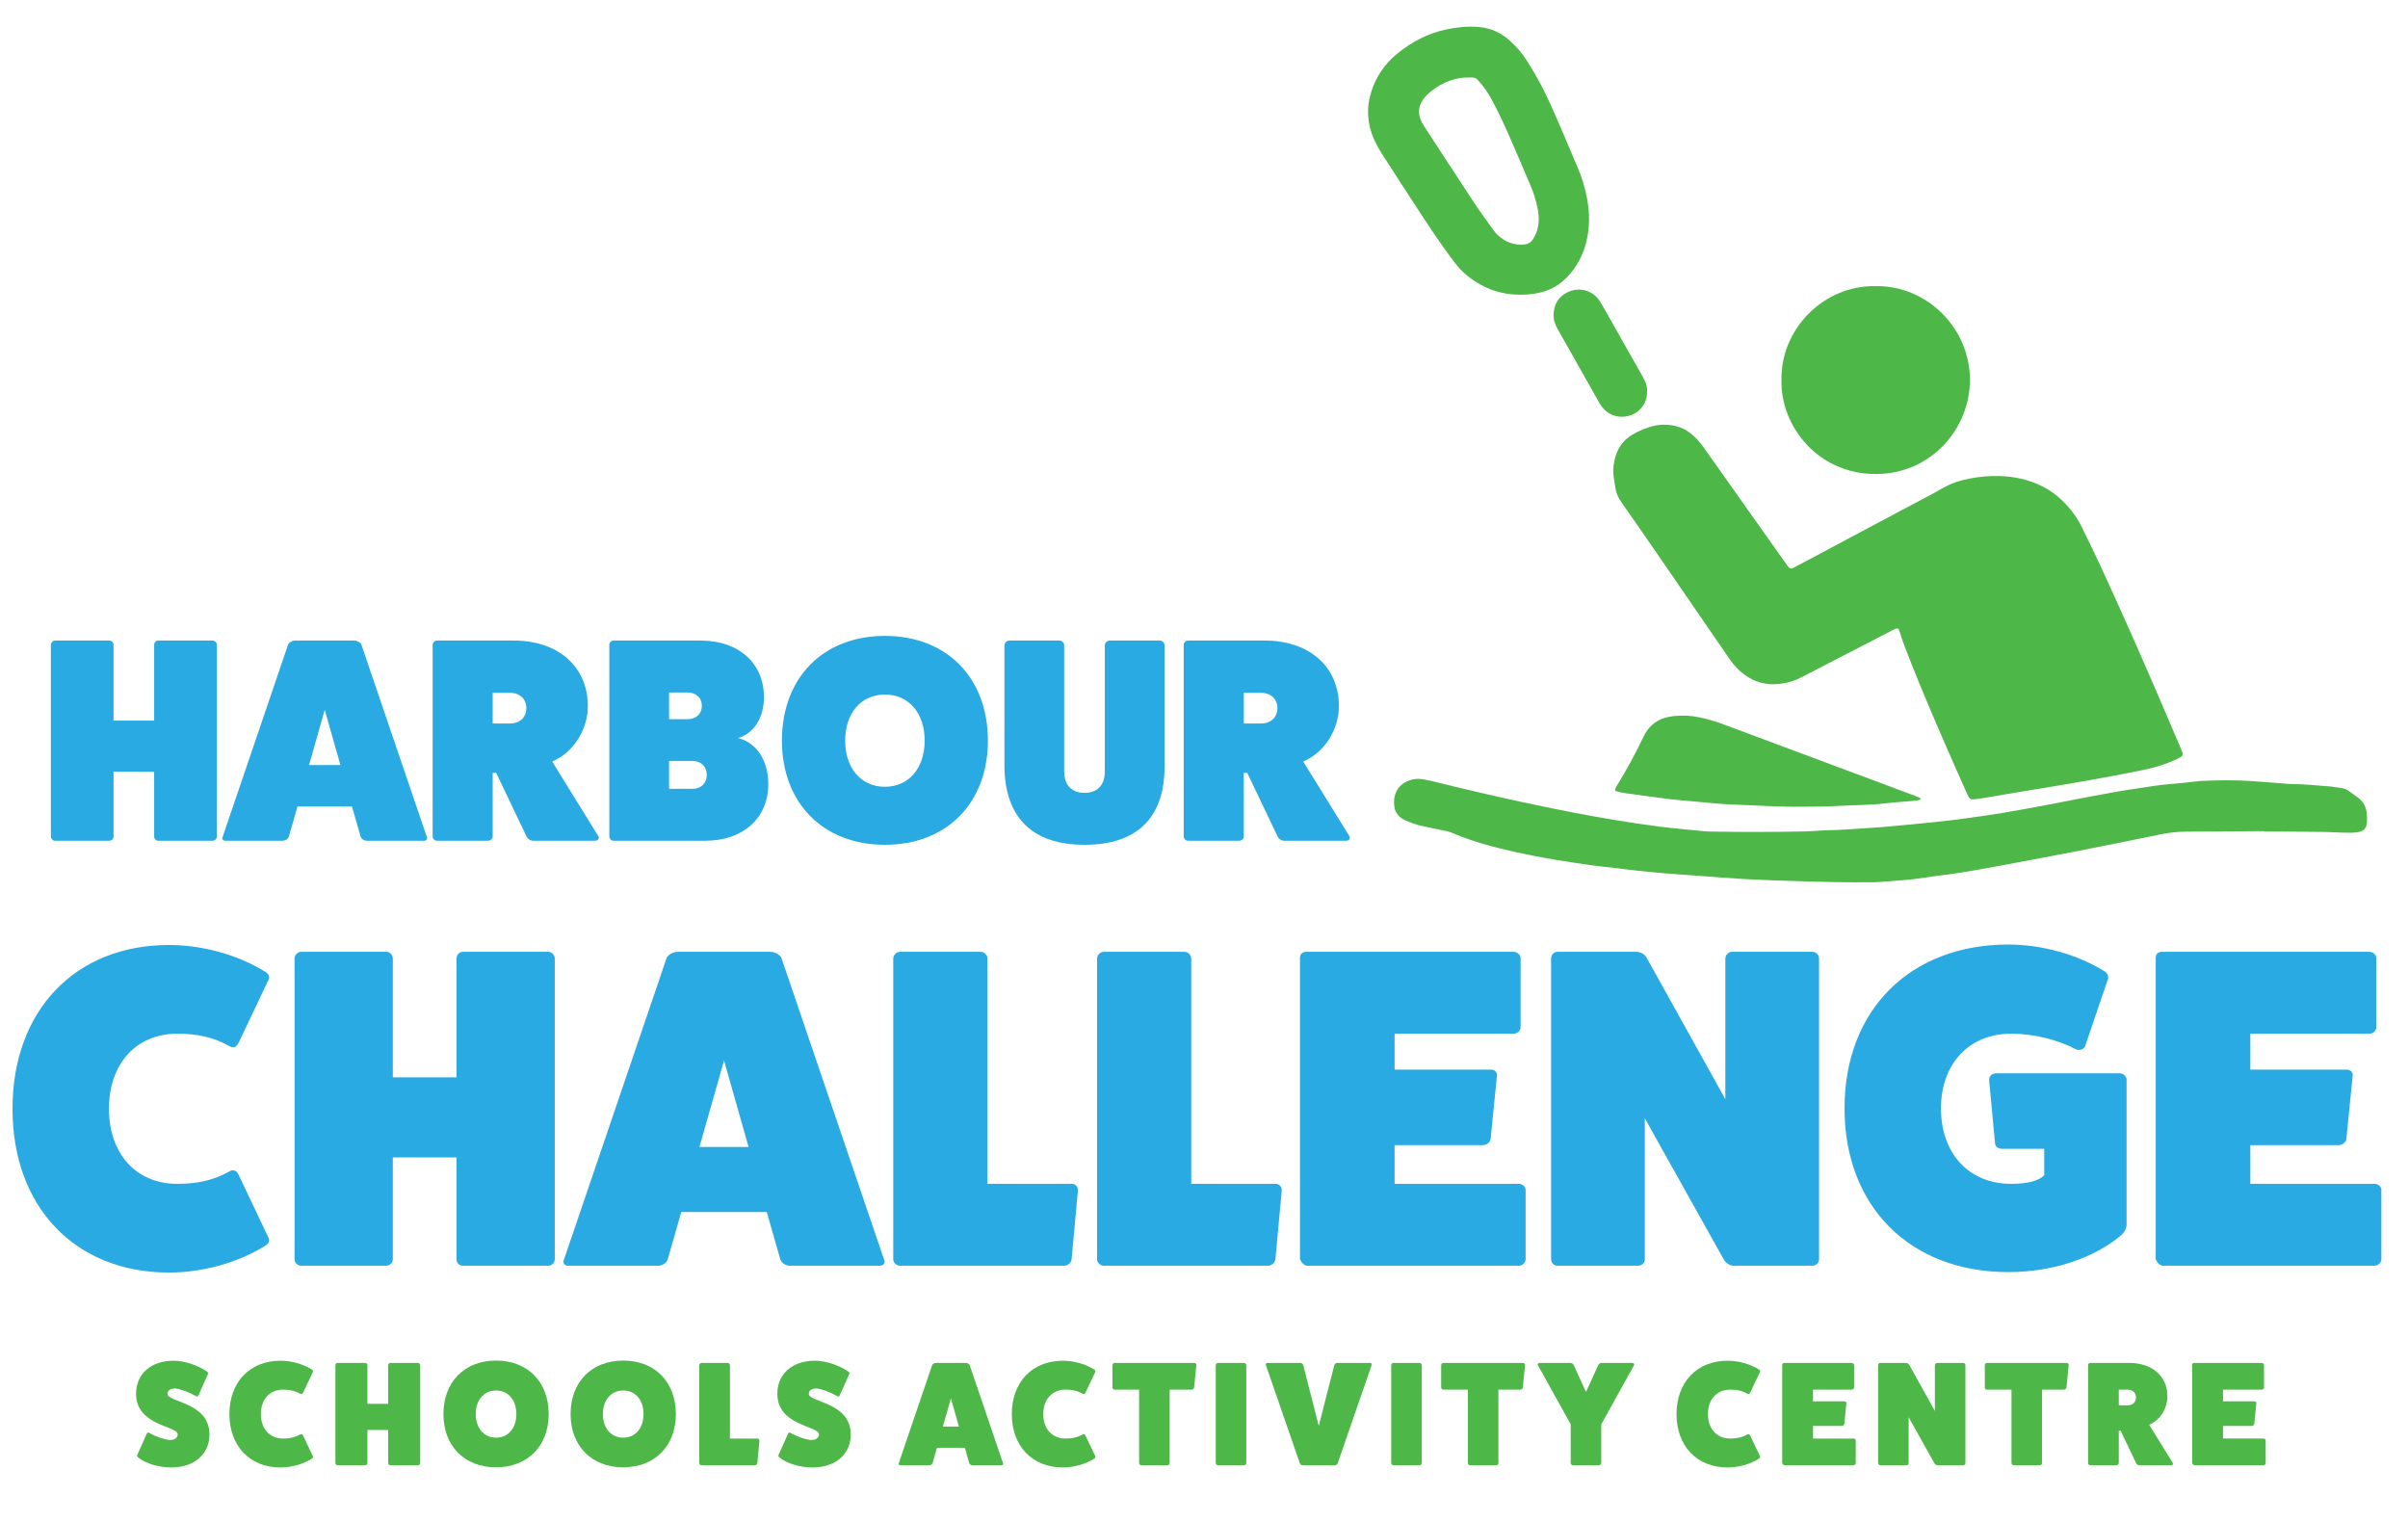 <?xml version="1.0" encoding="utf-8"?>
<!-- Generator: Adobe Illustrator 16.0.0, SVG Export Plug-In . SVG Version: 6.00 Build 0)  -->
<!DOCTYPE svg PUBLIC "-//W3C//DTD SVG 1.1//EN" "http://www.w3.org/Graphics/SVG/1.1/DTD/svg11.dtd">
<svg version="1.1" id="Layer_1" xmlns="http://www.w3.org/2000/svg" xmlns:xlink="http://www.w3.org/1999/xlink" x="0px" y="0px"
	 width="762.459px" height="481.877px" viewBox="0 0 762.459 481.877" enable-background="new 0 0 762.459 481.877"
	 xml:space="preserve">
<g>
	<g>
		<path fill="#4DB748" d="M46.413,454.044c0.141-0.47,0.47-0.61,0.845-0.376c2.159,1.221,4.74,2.112,6.524,2.253
			c1.502,0,2.488-0.704,2.488-1.783c0-2.77-13.189-2.628-13.189-12.86c0-6.289,4.74-10.467,11.875-10.467
			c3.333,0,7.557,1.361,10.514,3.379c0.375,0.235,0.516,0.61,0.375,0.846l-2.957,6.617c-0.141,0.47-0.469,0.61-0.845,0.376
			c-2.3-1.314-4.975-2.3-6.618-2.44c-1.455,0-2.394,0.656-2.394,1.689c0,2.77,13.283,2.581,13.283,12.907
			c0,6.242-4.834,10.42-12.063,10.42c-3.942,0-8.073-1.221-10.419-3.098c-0.376-0.282-0.517-0.61-0.376-0.845L46.413,454.044z"/>
		<path fill="#4DB748" d="M99.07,461.038c0.141,0.329-0.047,0.657-0.422,0.845c-2.722,1.69-6.383,2.723-9.857,2.723
			c-9.668,0-16.146-6.759-16.146-16.897c0-10.138,6.477-16.896,16.146-16.896c3.474,0,7.135,1.032,9.857,2.723
			c0.375,0.188,0.563,0.516,0.422,0.845l-3.098,6.523c-0.188,0.423-0.517,0.563-0.892,0.376c-1.736-0.985-3.426-1.314-5.444-1.314
			c-4.224,0-7.041,3.098-7.041,7.744c0,4.647,2.816,7.745,7.041,7.745c2.018,0,3.708-0.329,5.444-1.314
			c0.375-0.188,0.704-0.047,0.892,0.376L99.07,461.038z"/>
		<path fill="#4DB748" d="M132.342,431.515c0.422,0,0.704,0.328,0.704,0.704v31.024c0,0.329-0.282,0.657-0.704,0.657h-8.777
			c-0.375,0-0.657-0.328-0.657-0.657V452.73h-6.571v10.514c0,0.329-0.281,0.657-0.704,0.657h-8.777
			c-0.329,0-0.657-0.328-0.657-0.657v-31.024c0-0.376,0.328-0.704,0.657-0.704h8.777c0.422,0,0.704,0.328,0.704,0.704v12.25h6.571
			v-12.25c0-0.376,0.282-0.704,0.657-0.704H132.342z"/>
		<path fill="#4DB748" d="M157.071,464.558c-9.998,0-16.663-6.759-16.663-16.851c0-10.185,6.665-16.943,16.663-16.943
			c9.997,0,16.662,6.759,16.662,16.943C173.733,457.799,167.068,464.558,157.071,464.558z M157.071,440.245
			c-3.849,0-6.43,3.004-6.43,7.463s2.581,7.463,6.43,7.463c3.849,0,6.43-3.004,6.43-7.463S160.92,440.245,157.071,440.245z"/>
		<path fill="#4DB748" d="M197.335,464.558c-9.998,0-16.663-6.759-16.663-16.851c0-10.185,6.665-16.943,16.663-16.943
			c9.997,0,16.662,6.759,16.662,16.943C213.998,457.799,207.333,464.558,197.335,464.558z M197.335,440.245
			c-3.849,0-6.431,3.004-6.431,7.463s2.582,7.463,6.431,7.463c3.849,0,6.43-3.004,6.43-7.463S201.184,440.245,197.335,440.245z"/>
		<path fill="#4DB748" d="M239.852,455.453c0.328,0,0.61,0.281,0.61,0.657l-0.657,7.134c-0.047,0.329-0.376,0.657-0.751,0.657
			H222.11c-0.375,0-0.704-0.328-0.704-0.657v-31.024c0-0.376,0.329-0.704,0.704-0.704h8.308c0.376,0,0.704,0.328,0.704,0.704v23.233
			H239.852z"/>
		<path fill="#4DB748" d="M249.469,454.044c0.141-0.47,0.47-0.61,0.845-0.376c2.159,1.221,4.74,2.112,6.524,2.253
			c1.502,0,2.488-0.704,2.488-1.783c0-2.77-13.189-2.628-13.189-12.86c0-6.289,4.74-10.467,11.875-10.467
			c3.333,0,7.557,1.361,10.514,3.379c0.375,0.235,0.516,0.61,0.375,0.846l-2.957,6.617c-0.141,0.47-0.469,0.61-0.845,0.376
			c-2.3-1.314-4.975-2.3-6.618-2.44c-1.455,0-2.394,0.656-2.394,1.689c0,2.77,13.283,2.581,13.283,12.907
			c0,6.242-4.834,10.42-12.063,10.42c-3.942,0-8.073-1.221-10.419-3.098c-0.376-0.282-0.517-0.61-0.376-0.845L249.469,454.044z"/>
		<path fill="#4DB748" d="M317.613,463.291c0.141,0.282-0.047,0.61-0.422,0.61h-9.293c-0.422,0-0.798-0.234-0.986-0.61l-1.408-4.928
			h-8.824l-1.408,4.928c-0.188,0.376-0.563,0.61-0.986,0.61h-9.293c-0.375,0-0.563-0.328-0.422-0.61l10.607-31.165
			c0.141-0.282,0.657-0.61,1.126-0.61h9.575c0.469,0,0.985,0.328,1.126,0.61L317.613,463.291z M301.092,442.733l-2.535,8.918h5.069
			L301.092,442.733z"/>
		<path fill="#4DB748" d="M346.802,461.038c0.141,0.329-0.047,0.657-0.422,0.845c-2.722,1.69-6.383,2.723-9.857,2.723
			c-9.668,0-16.146-6.759-16.146-16.897c0-10.138,6.477-16.896,16.146-16.896c3.474,0,7.135,1.032,9.857,2.723
			c0.375,0.188,0.563,0.516,0.422,0.845l-3.098,6.523c-0.188,0.423-0.517,0.563-0.892,0.376c-1.736-0.985-3.426-1.314-5.444-1.314
			c-4.224,0-7.041,3.098-7.041,7.744c0,4.647,2.816,7.745,7.041,7.745c2.018,0,3.708-0.329,5.444-1.314
			c0.375-0.188,0.704-0.047,0.892,0.376L346.802,461.038z"/>
		<path fill="#4DB748" d="M378.149,431.515c0.422,0,0.704,0.328,0.657,0.657l-0.704,7.134c-0.047,0.376-0.422,0.657-0.751,0.657
			h-6.994v23.28c0,0.329-0.281,0.657-0.657,0.657h-8.308c-0.375,0-0.704-0.328-0.704-0.657v-23.28h-7.791
			c-0.329,0-0.657-0.281-0.657-0.657v-7.087c0-0.376,0.329-0.704,0.657-0.704H378.149z"/>
		<path fill="#4DB748" d="M393.915,431.515c0.423,0,0.704,0.328,0.704,0.704v31.024c0,0.329-0.281,0.657-0.704,0.657h-8.308
			c-0.329,0-0.657-0.328-0.657-0.657v-31.024c0-0.376,0.328-0.704,0.657-0.704H393.915z"/>
		<path fill="#4DB748" d="M433.854,431.515c0.376,0,0.61,0.328,0.47,0.657l-10.749,31.071c-0.094,0.329-0.469,0.657-0.845,0.657
			h-10.325c-0.376,0-0.752-0.328-0.846-0.657l-10.748-31.071c-0.141-0.329,0.094-0.657,0.47-0.657h10.467
			c0.422,0,0.798,0.328,0.892,0.657l4.928,19.29l4.929-19.29c0.094-0.329,0.47-0.657,0.892-0.657H433.854z"/>
		<path fill="#4DB748" d="M449.477,431.515c0.423,0,0.704,0.328,0.704,0.704v31.024c0,0.329-0.281,0.657-0.704,0.657h-8.308
			c-0.328,0-0.657-0.328-0.657-0.657v-31.024c0-0.376,0.329-0.704,0.657-0.704H449.477z"/>
		<path fill="#4DB748" d="M482.235,431.515c0.423,0,0.704,0.328,0.657,0.657l-0.704,7.134c-0.047,0.376-0.422,0.657-0.751,0.657
			h-6.993v23.28c0,0.329-0.281,0.657-0.657,0.657h-8.308c-0.375,0-0.704-0.328-0.704-0.657v-23.28h-7.791
			c-0.329,0-0.657-0.281-0.657-0.657v-7.087c0-0.376,0.328-0.704,0.657-0.704H482.235z"/>
		<path fill="#4DB748" d="M516.869,431.515c0.423,0,0.751,0.328,0.517,0.751l-10.373,18.681v12.297c0,0.329-0.328,0.657-0.704,0.657
			h-8.261c-0.375,0-0.704-0.328-0.704-0.657v-12.297l-10.372-18.681c-0.235-0.423,0.094-0.751,0.516-0.751h9.763
			c0.47,0,0.892,0.328,1.08,0.751l3.849,8.448l3.849-8.448c0.188-0.423,0.61-0.751,1.079-0.751H516.869z"/>
		<path fill="#4DB748" d="M557.274,461.038c0.142,0.329-0.047,0.657-0.422,0.845c-2.723,1.69-6.384,2.723-9.856,2.723
			c-9.669,0-16.146-6.759-16.146-16.897c0-10.138,6.478-16.896,16.146-16.896c3.473,0,7.134,1.032,9.856,2.723
			c0.375,0.188,0.563,0.516,0.422,0.845l-3.098,6.523c-0.188,0.423-0.516,0.563-0.892,0.376c-1.736-0.985-3.426-1.314-5.444-1.314
			c-4.225,0-7.041,3.098-7.041,7.744c0,4.647,2.816,7.745,7.041,7.745c2.019,0,3.708-0.329,5.444-1.314
			c0.376-0.188,0.704-0.047,0.892,0.376L557.274,461.038z"/>
		<path fill="#4DB748" d="M586.885,455.453c0.376,0,0.704,0.281,0.704,0.61v7.181c0,0.329-0.328,0.657-0.704,0.657H565.06
			c-0.328,0-0.657-0.375-0.751-0.704v-31.024c0-0.423,0.234-0.657,0.657-0.657h21.355c0.423,0,0.751,0.328,0.751,0.657v7.087
			c0,0.423-0.328,0.704-0.751,0.704h-12.25v3.708h9.95c0.423,0,0.657,0.329,0.61,0.61l-0.657,6.571
			c-0.047,0.281-0.375,0.609-0.798,0.609h-9.105v3.99H586.885z"/>
		<path fill="#4DB748" d="M621.613,431.515c0.423,0,0.704,0.328,0.704,0.704v31.024c0,0.329-0.281,0.657-0.704,0.657h-8.12
			c-0.328,0-0.751-0.234-0.985-0.61l-8.167-14.597v14.55c0,0.329-0.281,0.657-0.704,0.657h-8.308c-0.375,0-0.657-0.328-0.657-0.657
			v-31.024c0-0.376,0.282-0.704,0.657-0.704h8.12c0.423,0,0.892,0.234,1.079,0.61l8.12,14.597v-14.503
			c0-0.376,0.329-0.704,0.657-0.704H621.613z"/>
		<path fill="#4DB748" d="M654.368,431.515c0.423,0,0.704,0.328,0.657,0.657l-0.704,7.134c-0.047,0.376-0.422,0.657-0.751,0.657
			h-6.993v23.28c0,0.329-0.281,0.657-0.657,0.657h-8.308c-0.375,0-0.704-0.328-0.704-0.657v-23.28h-7.791
			c-0.329,0-0.657-0.281-0.657-0.657v-7.087c0-0.376,0.328-0.704,0.657-0.704H654.368z"/>
		<path fill="#4DB748" d="M687.969,463.15c0.234,0.423-0.094,0.751-0.517,0.751h-10.044c-0.47,0-0.892-0.328-1.08-0.751
			l-4.881-10.232h-0.563v10.326c0,0.329-0.328,0.657-0.751,0.657h-8.261c-0.375,0-0.704-0.328-0.704-0.657v-31.024
			c0-0.376,0.329-0.704,0.704-0.704h12.392c7.228,0,12.016,4.224,12.016,10.607c0,3.708-2.253,7.463-5.773,8.965L687.969,463.15z
			 M673.654,444.939c1.596,0,2.675-0.986,2.675-2.488s-1.079-2.487-2.675-2.487h-2.77v4.976H673.654z"/>
		<path fill="#4DB748" d="M716.689,455.453c0.376,0,0.704,0.281,0.704,0.61v7.181c0,0.329-0.328,0.657-0.704,0.657h-21.825
			c-0.328,0-0.657-0.375-0.751-0.704v-31.024c0-0.423,0.234-0.657,0.657-0.657h21.355c0.423,0,0.751,0.328,0.751,0.657v7.087
			c0,0.423-0.328,0.704-0.751,0.704h-12.25v3.708h9.95c0.423,0,0.657,0.329,0.61,0.61l-0.657,6.571
			c-0.047,0.281-0.375,0.609-0.798,0.609h-9.105v3.99H716.689z"/>
	</g>
	<g>
		<path fill="#2AAAE2" d="M85.055,391.95c0.432,1.009-0.144,2.018-1.296,2.594c-8.354,5.186-19.59,8.354-30.249,8.354
			c-29.673,0-49.551-20.742-49.551-51.855s19.878-51.855,49.551-51.855c10.659,0,21.895,3.17,30.249,8.355
			c1.152,0.576,1.729,1.584,1.296,2.592l-9.507,20.022c-0.576,1.296-1.584,1.729-2.737,1.152c-5.33-3.024-10.515-4.033-16.709-4.033
			c-12.964,0-21.606,9.507-21.606,23.767c0,14.261,8.643,23.768,21.606,23.768c6.194,0,11.379-1.008,16.709-4.033
			c1.152-0.576,2.161-0.145,2.737,1.152L85.055,391.95z"/>
		<path fill="#2AAAE2" d="M173.5,301.347c1.296,0,2.161,1.009,2.161,2.161v95.212c0,1.009-0.864,2.017-2.161,2.017h-26.936
			c-1.152,0-2.017-1.008-2.017-2.017v-32.266h-20.166v32.266c0,1.009-0.864,2.017-2.161,2.017H95.285
			c-1.008,0-2.017-1.008-2.017-2.017v-95.212c0-1.152,1.008-2.161,2.017-2.161h26.936c1.296,0,2.161,1.009,2.161,2.161v37.595
			h20.166v-37.595c0-1.152,0.864-2.161,2.017-2.161H173.5z"/>
		<path fill="#2AAAE2" d="M279.953,398.864c0.432,0.865-0.144,1.873-1.296,1.873h-28.521c-1.296,0-2.449-0.721-3.025-1.873
			l-4.321-15.124h-27.08l-4.321,15.124c-0.576,1.152-1.729,1.873-3.025,1.873h-28.521c-1.152,0-1.729-1.008-1.296-1.873
			l32.554-95.645c0.432-0.863,2.017-1.872,3.457-1.872h29.385c1.44,0,3.025,1.009,3.457,1.872L279.953,398.864z M229.25,335.774
			l-7.778,27.367h15.557L229.25,335.774z"/>
		<path fill="#2AAAE2" d="M339.447,374.809c1.008,0,1.873,0.864,1.873,2.017l-2.017,21.895c-0.144,1.009-1.152,2.017-2.305,2.017
			h-52c-1.152,0-2.161-1.008-2.161-2.017v-95.212c0-1.152,1.008-2.161,2.161-2.161h25.496c1.152,0,2.161,1.009,2.161,2.161v71.301
			H339.447z"/>
		<path fill="#2AAAE2" d="M403.981,374.809c1.009,0,1.873,0.864,1.873,2.017l-2.017,21.895c-0.144,1.009-1.152,2.017-2.305,2.017
			h-52c-1.152,0-2.161-1.008-2.161-2.017v-95.212c0-1.152,1.008-2.161,2.161-2.161h25.496c1.152,0,2.161,1.009,2.161,2.161v71.301
			H403.981z"/>
		<path fill="#2AAAE2" d="M480.903,374.809c1.152,0,2.161,0.864,2.161,1.873v22.038c0,1.009-1.009,2.017-2.161,2.017h-66.979
			c-1.009,0-2.017-1.152-2.305-2.16v-95.213c0-1.297,0.72-2.017,2.017-2.017h65.539c1.297,0,2.305,1.009,2.305,2.017v21.75
			c0,1.297-1.008,2.161-2.305,2.161H441.58v11.38h30.537c1.296,0,2.017,1.008,1.872,1.872l-2.016,20.166
			c-0.145,0.864-1.152,1.872-2.449,1.872H441.58v12.244H480.903z"/>
		<path fill="#2AAAE2" d="M573.813,301.347c1.297,0,2.16,1.009,2.16,2.161v95.212c0,1.009-0.863,2.017-2.16,2.017h-24.92
			c-1.008,0-2.305-0.721-3.024-1.873l-25.063-44.797v44.653c0,1.009-0.864,2.017-2.16,2.017h-25.496
			c-1.152,0-2.017-1.008-2.017-2.017v-95.212c0-1.152,0.864-2.161,2.017-2.161h24.92c1.296,0,2.736,0.72,3.313,1.872l24.92,44.798
			v-44.509c0-1.152,1.008-2.161,2.016-2.161H573.813z"/>
		<path fill="#2AAAE2" d="M671.19,339.807c1.152,0,2.161,1.008,2.161,2.016v45.807c0,1.296-0.72,2.592-1.729,3.457
			c-8.643,7.346-21.895,11.667-35.723,11.667c-31.113,0-51.855-20.742-51.855-51.855s20.742-51.855,51.855-51.855
			c10.659,0,21.895,3.169,30.249,8.354c1.152,0.576,1.584,1.729,1.297,2.593l-7.203,21.175c-0.432,1.008-1.439,1.439-2.736,1.152
			c-5.906-3.17-13.54-5.042-20.742-5.042c-13.252,0-22.183,9.507-22.183,23.623c0,14.404,8.931,23.911,22.183,23.911
			c5.33,0,8.931-1.008,10.516-2.736v-8.355h-13.252c-1.297,0-2.161-0.576-2.305-1.584l-1.873-19.878
			c-0.145-1.44,0.721-2.448,2.305-2.448H671.19z M648.143,369.912v0.576V369.912z"/>
		<path fill="#2AAAE2" d="M751.86,374.809c1.152,0,2.16,0.864,2.16,1.873v22.038c0,1.009-1.008,2.017-2.16,2.017h-66.98
			c-1.008,0-2.017-1.152-2.305-2.16v-95.213c0-1.297,0.721-2.017,2.017-2.017h65.54c1.296,0,2.305,1.009,2.305,2.017v21.75
			c0,1.297-1.009,2.161-2.305,2.161h-37.596v11.38h30.537c1.297,0,2.017,1.008,1.873,1.872l-2.018,20.166
			c-0.144,0.864-1.152,1.872-2.448,1.872h-27.944v12.244H751.86z"/>
	</g>
	<g>
		<path fill="#2AAAE2" d="M67.273,202.802c0.827,0,1.378,0.643,1.378,1.378v60.718c0,0.644-0.551,1.286-1.378,1.286H50.096
			c-0.735,0-1.286-0.643-1.286-1.286v-20.576H35.95v20.576c0,0.644-0.551,1.286-1.377,1.286H17.395
			c-0.643,0-1.286-0.643-1.286-1.286V204.18c0-0.735,0.643-1.378,1.286-1.378h17.178c0.827,0,1.377,0.643,1.377,1.378v23.975h12.86
			V204.18c0-0.735,0.551-1.378,1.286-1.378H67.273z"/>
		<path fill="#2AAAE2" d="M135.155,264.99c0.275,0.552-0.092,1.194-0.827,1.194h-18.188c-0.827,0-1.562-0.459-1.929-1.194
			l-2.755-9.645h-17.27l-2.755,9.645c-0.368,0.735-1.103,1.194-1.929,1.194H71.314c-0.735,0-1.102-0.643-0.827-1.194l20.76-60.994
			c0.276-0.551,1.286-1.194,2.205-1.194h18.739c0.918,0,1.929,0.643,2.205,1.194L135.155,264.99z M102.821,224.756l-4.96,17.453
			h9.921L102.821,224.756z"/>
		<path fill="#2AAAE2" d="M189.442,264.714c0.459,0.827-0.184,1.47-1.011,1.47h-19.657c-0.919,0-1.746-0.643-2.113-1.47
			l-9.553-20.025h-1.103v20.208c0,0.644-0.643,1.286-1.47,1.286h-16.167c-0.735,0-1.378-0.643-1.378-1.286V204.18
			c0-0.735,0.643-1.378,1.378-1.378h24.25c14.146,0,23.516,8.267,23.516,20.76c0,7.257-4.409,14.605-11.298,17.545L189.442,264.714z
			 M161.425,229.074c3.123,0,5.236-1.929,5.236-4.869s-2.113-4.869-5.236-4.869h-5.42v9.737H161.425z"/>
		<path fill="#2AAAE2" d="M221.866,202.802c12.033,0,20.025,7.165,20.025,17.912c0,6.614-3.215,11.482-8.175,12.952
			c5.787,1.47,9.553,6.981,9.553,14.605c0,10.747-7.992,17.912-19.933,17.912h-29.119c-0.735,0-1.286-0.643-1.286-1.286V204.18
			c0-0.643,0.551-1.378,1.286-1.378H221.866z M217.641,227.696c2.756,0,4.593-1.654,4.593-4.226c0-2.572-1.837-4.226-4.593-4.226
			h-5.787v8.451H217.641z M219.294,249.742c2.664,0,4.501-1.746,4.501-4.409c0-2.664-1.837-4.409-4.501-4.409h-7.44v8.818H219.294z"
			/>
		<path fill="#2AAAE2" d="M280.195,267.47c-19.566,0-32.61-13.228-32.61-32.977c0-19.933,13.044-33.161,32.61-33.161
			c19.565,0,32.609,13.228,32.609,33.161C312.804,254.243,299.76,267.47,280.195,267.47z M280.195,219.888
			c-7.533,0-12.585,5.879-12.585,14.605s5.052,14.605,12.585,14.605c7.532,0,12.584-5.879,12.584-14.605
			S287.727,219.888,280.195,219.888z"/>
		<path fill="#2AAAE2" d="M367.182,202.802c0.918,0,1.562,0.735,1.562,1.562v38.305c0,16.259-8.727,24.802-25.353,24.802
			c-16.442,0-25.169-8.543-25.353-24.802v-38.305c0-0.827,0.735-1.562,1.562-1.562h15.799c0.919,0,1.562,0.735,1.562,1.562v39.958
			c0,4.226,2.388,6.706,6.43,6.706c4.042,0,6.43-2.48,6.43-6.614v-40.05c0-0.827,0.735-1.562,1.562-1.562H367.182z"/>
		<path fill="#2AAAE2" d="M427.255,264.714c0.459,0.827-0.184,1.47-1.011,1.47h-19.657c-0.919,0-1.745-0.643-2.113-1.47
			l-9.553-20.025h-1.103v20.208c0,0.644-0.643,1.286-1.47,1.286h-16.167c-0.735,0-1.378-0.643-1.378-1.286V204.18
			c0-0.735,0.643-1.378,1.378-1.378h24.251c14.146,0,23.516,8.267,23.516,20.76c0,7.257-4.409,14.605-11.299,17.545L427.255,264.714
			z M399.239,229.074c3.123,0,5.235-1.929,5.235-4.869s-2.112-4.869-5.235-4.869h-5.42v9.737H399.239z"/>
	</g>
	<path fill="#4DB748" d="M526.574,134.468c4.208-0.068,7.162,1.217,9.7,3.556c1.182,1.089,2.22,2.304,3.152,3.621
		c4.617,6.541,9.259,13.073,13.892,19.611c3.815,5.392,7.637,10.792,11.457,16.185c0.524,0.739,1.058,1.454,1.601,2.175
		c0.34,0.446,0.753,0.509,1.333,0.232c0.179-0.09,0.358-0.176,0.536-0.269c6.013-3.203,12.021-6.406,18.027-9.605
		c5.657-3.015,11.309-6.028,16.973-9.041c3.976-2.118,8.005-4.144,11.899-6.393c2.755-1.581,5.666-2.505,8.729-3.073
		c2.961-0.548,5.948-0.822,8.964-0.757c4.567,0.101,8.945,0.97,13.091,2.914c2.004,0.938,3.871,2.082,5.571,3.523
		c3.157,2.698,5.757,5.845,7.599,9.585c1.983,4.044,3.974,8.084,5.866,12.175c5.849,12.628,11.481,25.355,17.023,38.125
		c2.749,6.335,5.45,12.695,8.169,19.043c0.317,0.735,0.604,1.484,0.88,2.233c0.183,0.488-0.017,1.09-0.425,1.319
		c-0.434,0.248-0.875,0.492-1.325,0.699c-3.466,1.617-7.111,2.736-10.84,3.489c-6.275,1.269-12.574,2.445-18.883,3.558
		c-6.397,1.134-12.831,2.142-19.239,3.212c-4.445,0.742-8.878,1.504-13.324,2.254c-0.091,0.017-0.195,0.033-0.29,0.042
		c-3.083,0.317-2.884,0.659-4.233-2.383c-5.009-11.247-9.974-22.518-14.657-33.908c-1.634-3.982-3.216-7.983-4.77-11.996
		c-0.654-1.68-1.158-3.413-1.729-5.116c-0.142-0.423-0.563-0.647-0.934-0.492c-0.278,0.116-0.554,0.224-0.825,0.362
		c-4.804,2.481-9.606,4.96-14.411,7.444c-4.886,2.53-9.795,5.039-14.677,7.595c-2.616,1.372-5.432,2.094-8.349,2.228
		c-2.834,0.138-5.566-0.506-8.07-1.921c-2.497-1.406-4.479-3.356-6.143-5.659c-0.937-1.3-1.819-2.635-2.728-3.955
		c-6.916-10.067-13.832-20.14-20.77-30.202c-3.636-5.279-7.278-10.548-10.974-15.793c-0.946-1.333-1.649-2.728-1.904-4.344
		c-0.249-1.583-0.554-3.158-0.69-4.75c-0.159-1.914,0.183-3.8,0.737-5.629c0.87-2.898,2.603-5.155,5.211-6.717
		c2.343-1.395,4.838-2.417,7.513-2.95C525.279,134.5,526.292,134.493,526.574,134.468"/>
	<path fill="#4DB748" d="M716.917,263.151c-8.315,0.055-16.631,0.116-24.946,0.159c-2.717,0.012-5.396,0.345-8.051,0.892
		c-8.048,1.637-16.081,3.304-24.135,4.869c-8.939,1.75-17.893,3.425-26.851,5.092c-4.225,0.783-8.47,1.542-12.72,2.216
		c-3.461,0.546-6.952,0.875-10.416,1.435c-4.854,0.781-9.753,1.041-14.644,1.433c-0.899,0.066-1.8,0.083-2.708,0.083
		c-3.808,0-7.616,0.033-11.416-0.047c-6.307-0.136-12.624-0.328-18.931-0.536c-3.899-0.135-7.808-0.309-11.698-0.546
		c-4.3-0.268-8.595-0.629-12.892-0.946c-3.392-0.249-6.791-0.467-10.182-0.751c-2.896-0.24-5.783-0.52-8.674-0.823
		c-2.491-0.267-4.976-0.593-7.462-0.883c-2.384-0.284-4.779-0.501-7.153-0.833c-8.033-1.126-16.04-2.396-23.964-4.15
		c-6.85-1.516-13.633-3.282-20.103-6.062c-1.212-0.521-2.492-0.738-3.762-1.004c-2.059-0.434-4.126-0.825-6.176-1.284
		c-1.762-0.399-3.45-1.034-5.104-1.758c-1.324-0.588-2.379-1.476-2.986-2.825c-0.124-0.274-0.275-0.541-0.334-0.833
		c-0.295-1.491-0.325-2.992,0.125-4.458c0.7-2.283,2.309-3.69,4.492-4.502c1.345-0.495,2.737-0.633,4.148-0.397
		c1.275,0.221,2.559,0.473,3.816,0.787c9.428,2.337,18.881,4.554,28.38,6.587c9.392,2.007,18.816,3.916,28.307,5.474
		c4.833,0.8,9.682,1.545,14.553,2.166c4.77,0.609,9.561,0.977,14.335,1.476c1.101,0.116,2.208,0.097,3.309,0.116
		c9.516,0.149,19.04,0.125,28.556-0.066c1.399-0.024,2.799-0.157,4.195-0.242c0.704-0.036,1.404-0.107,2.104-0.116
		c5.116-0.041,10.203-0.55,15.3-0.833c3.599-0.196,7.182-0.6,10.772-0.934c2.492-0.226,4.983-0.475,7.476-0.72
		c4.485-0.447,8.956-0.979,13.405-1.638c3.079-0.458,6.159-0.85,9.221-1.376c4.929-0.842,9.853-1.75,14.77-2.674
		c4.629-0.867,9.232-1.833,13.857-2.683c4.528-0.833,9.049-1.684,13.614-2.333c3.662-0.526,7.308-1.208,11.007-1.473
		c2.996-0.216,5.979-0.607,8.966-0.915c0.397-0.04,0.804-0.057,1.2-0.072c4.809-0.206,9.619-0.28,14.424,0.002
		c3.999,0.237,7.991,0.603,11.991,0.905c0.591,0.043,1.189,0.093,1.791,0.1c3.911,0.025,7.799,0.432,11.698,0.732
		c1.4,0.103,2.774,0.362,4.162,0.575c0.809,0.121,1.532,0.458,2.191,0.938c0.896,0.641,1.788,1.278,2.68,1.924
		c1.824,1.308,2.82,3.08,2.958,5.32c0.04,0.699,0.078,1.403,0.062,2.104c-0.071,2.442-0.921,3.425-3.42,3.712
		c-1.379,0.163-2.801,0.1-4.191,0.072c-1.899-0.039-3.809-0.188-5.713-0.213c-5.103-0.071-10.22-0.104-15.322-0.146
		c-1.304-0.008-2.608,0-3.913,0C716.917,263.213,716.917,263.184,716.917,263.151"/>
	<path fill="#4DB748" d="M481.575,93.302c-7.049,0.05-12.916-2.421-18.003-6.886c-1.512-1.326-2.704-2.949-3.911-4.547
		c-3.383-4.479-6.482-9.155-9.562-13.842c-4.237-6.446-8.412-12.927-12.582-19.417c-0.813-1.257-1.555-2.577-2.191-3.93
		c-1.475-3.123-2.213-6.422-2.146-9.89c0.033-1.817,0.407-3.583,0.9-5.31c1.452-5.075,4.336-9.214,8.398-12.538
		c4.562-3.734,9.673-6.387,15.481-7.625c3.346-0.708,6.732-1.056,10.146-0.787c3.823,0.296,7.153,1.808,10.002,4.371
		c2.101,1.887,3.916,4.026,5.417,6.401c1.446,2.287,2.832,4.612,4.107,6.995c2.741,5.126,4.965,10.496,7.283,15.824
		c1.554,3.579,3.02,7.197,4.565,10.782c1.393,3.235,2.425,6.581,3.058,10.035c0.833,4.575,0.893,9.153-0.263,13.704
		c-1.054,4.161-2.994,7.849-5.944,10.964c-1.957,2.064-4.242,3.629-6.982,4.533C486.733,92.992,484.086,93.335,481.575,93.302
		 M464.833,24.532c-5.39-0.025-9.936,2.687-12.748,5.287c-0.513,0.473-1.016,0.985-1.407,1.552c-1.338,1.921-1.8,3.982-0.946,6.255
		c0.32,0.856,0.742,1.638,1.238,2.394c5.315,8.135,10.598,16.288,15.952,24.397c1.819,2.756,3.786,5.418,5.721,8.1
		c0.52,0.727,1.082,1.458,1.75,2.054c2.341,2.1,5.081,3.143,8.266,2.833c1.17-0.116,2.09-0.638,2.724-1.64
		c0.542-0.852,0.975-1.735,1.284-2.706c0.679-2.16,0.682-4.343,0.3-6.538c-0.51-2.871-1.4-5.629-2.566-8.304
		c-1.117-2.568-2.191-5.16-3.309-7.732c-2.199-5.05-4.291-10.147-6.767-15.074c-1.212-2.417-2.391-4.857-3.958-7.076
		c-0.74-1.056-1.599-2.044-2.448-3.029c-0.479-0.559-1.139-0.796-1.885-0.775C465.639,24.54,465.236,24.532,464.833,24.532"/>
	<path fill="#4DB748" d="M593.772,90.6c16.007-0.39,29.922,12.998,29.98,29.594c0.062,15.17-11.983,29.839-29.768,29.887
		c-18.428,0.045-30.244-15.26-29.902-29.678C563.717,104.184,577.498,90.286,593.772,90.6"/>
	<path fill="#4DB748" d="M570.265,255.415c-7.314,0.075-14.614-0.45-21.922-0.709c-3.804-0.141-7.596-0.591-11.387-0.917
		c-2.896-0.249-5.782-0.478-8.67-0.825c-3.77-0.45-7.533-1.024-11.307-1.524c-1.788-0.234-3.574-0.433-5.308-0.966
		c-0.126-0.035-0.289-0.331-0.251-0.46c0.1-0.374,0.234-0.757,0.442-1.091c3.165-5.115,6.024-10.399,8.624-15.826
		c1.916-4.014,5.249-5.945,9.508-6.386c2.683-0.275,5.39-0.179,8.069,0.398c2.445,0.533,4.861,1.18,7.212,2.057
		c13.978,5.219,27.954,10.43,41.938,15.648c6.378,2.379,12.765,4.758,19.14,7.142c0.563,0.212,1.096,0.461,1.642,0.709
		c0.078,0.033,0.166,0.157,0.161,0.237c0,0.078-0.095,0.188-0.171,0.221c-0.373,0.136-0.749,0.324-1.12,0.357
		c-3.291,0.292-6.6,0.463-9.878,0.858c-5.183,0.625-10.407,0.518-15.602,0.855C577.691,255.431,573.973,255.351,570.265,255.415"/>
	<path fill="#4DB748" d="M521.52,123.953c0.109,4.217-3.138,7.891-7.841,7.995c-2.624,0.059-4.865-1.077-6.49-3.212
		c-0.421-0.553-0.775-1.17-1.121-1.781c-4.278-7.58-8.545-15.174-12.845-22.747c-0.861-1.521-1.399-3.085-1.291-4.857
		c0.183-3.166,1.601-5.524,4.516-6.88c3.771-1.75,8.024-0.498,10.221,3.05c1.207,1.957,2.308,3.985,3.437,5.989
		c3.354,5.924,6.69,11.862,10.054,17.779C521.015,120.797,521.663,122.343,521.52,123.953"/>
</g>
</svg>
